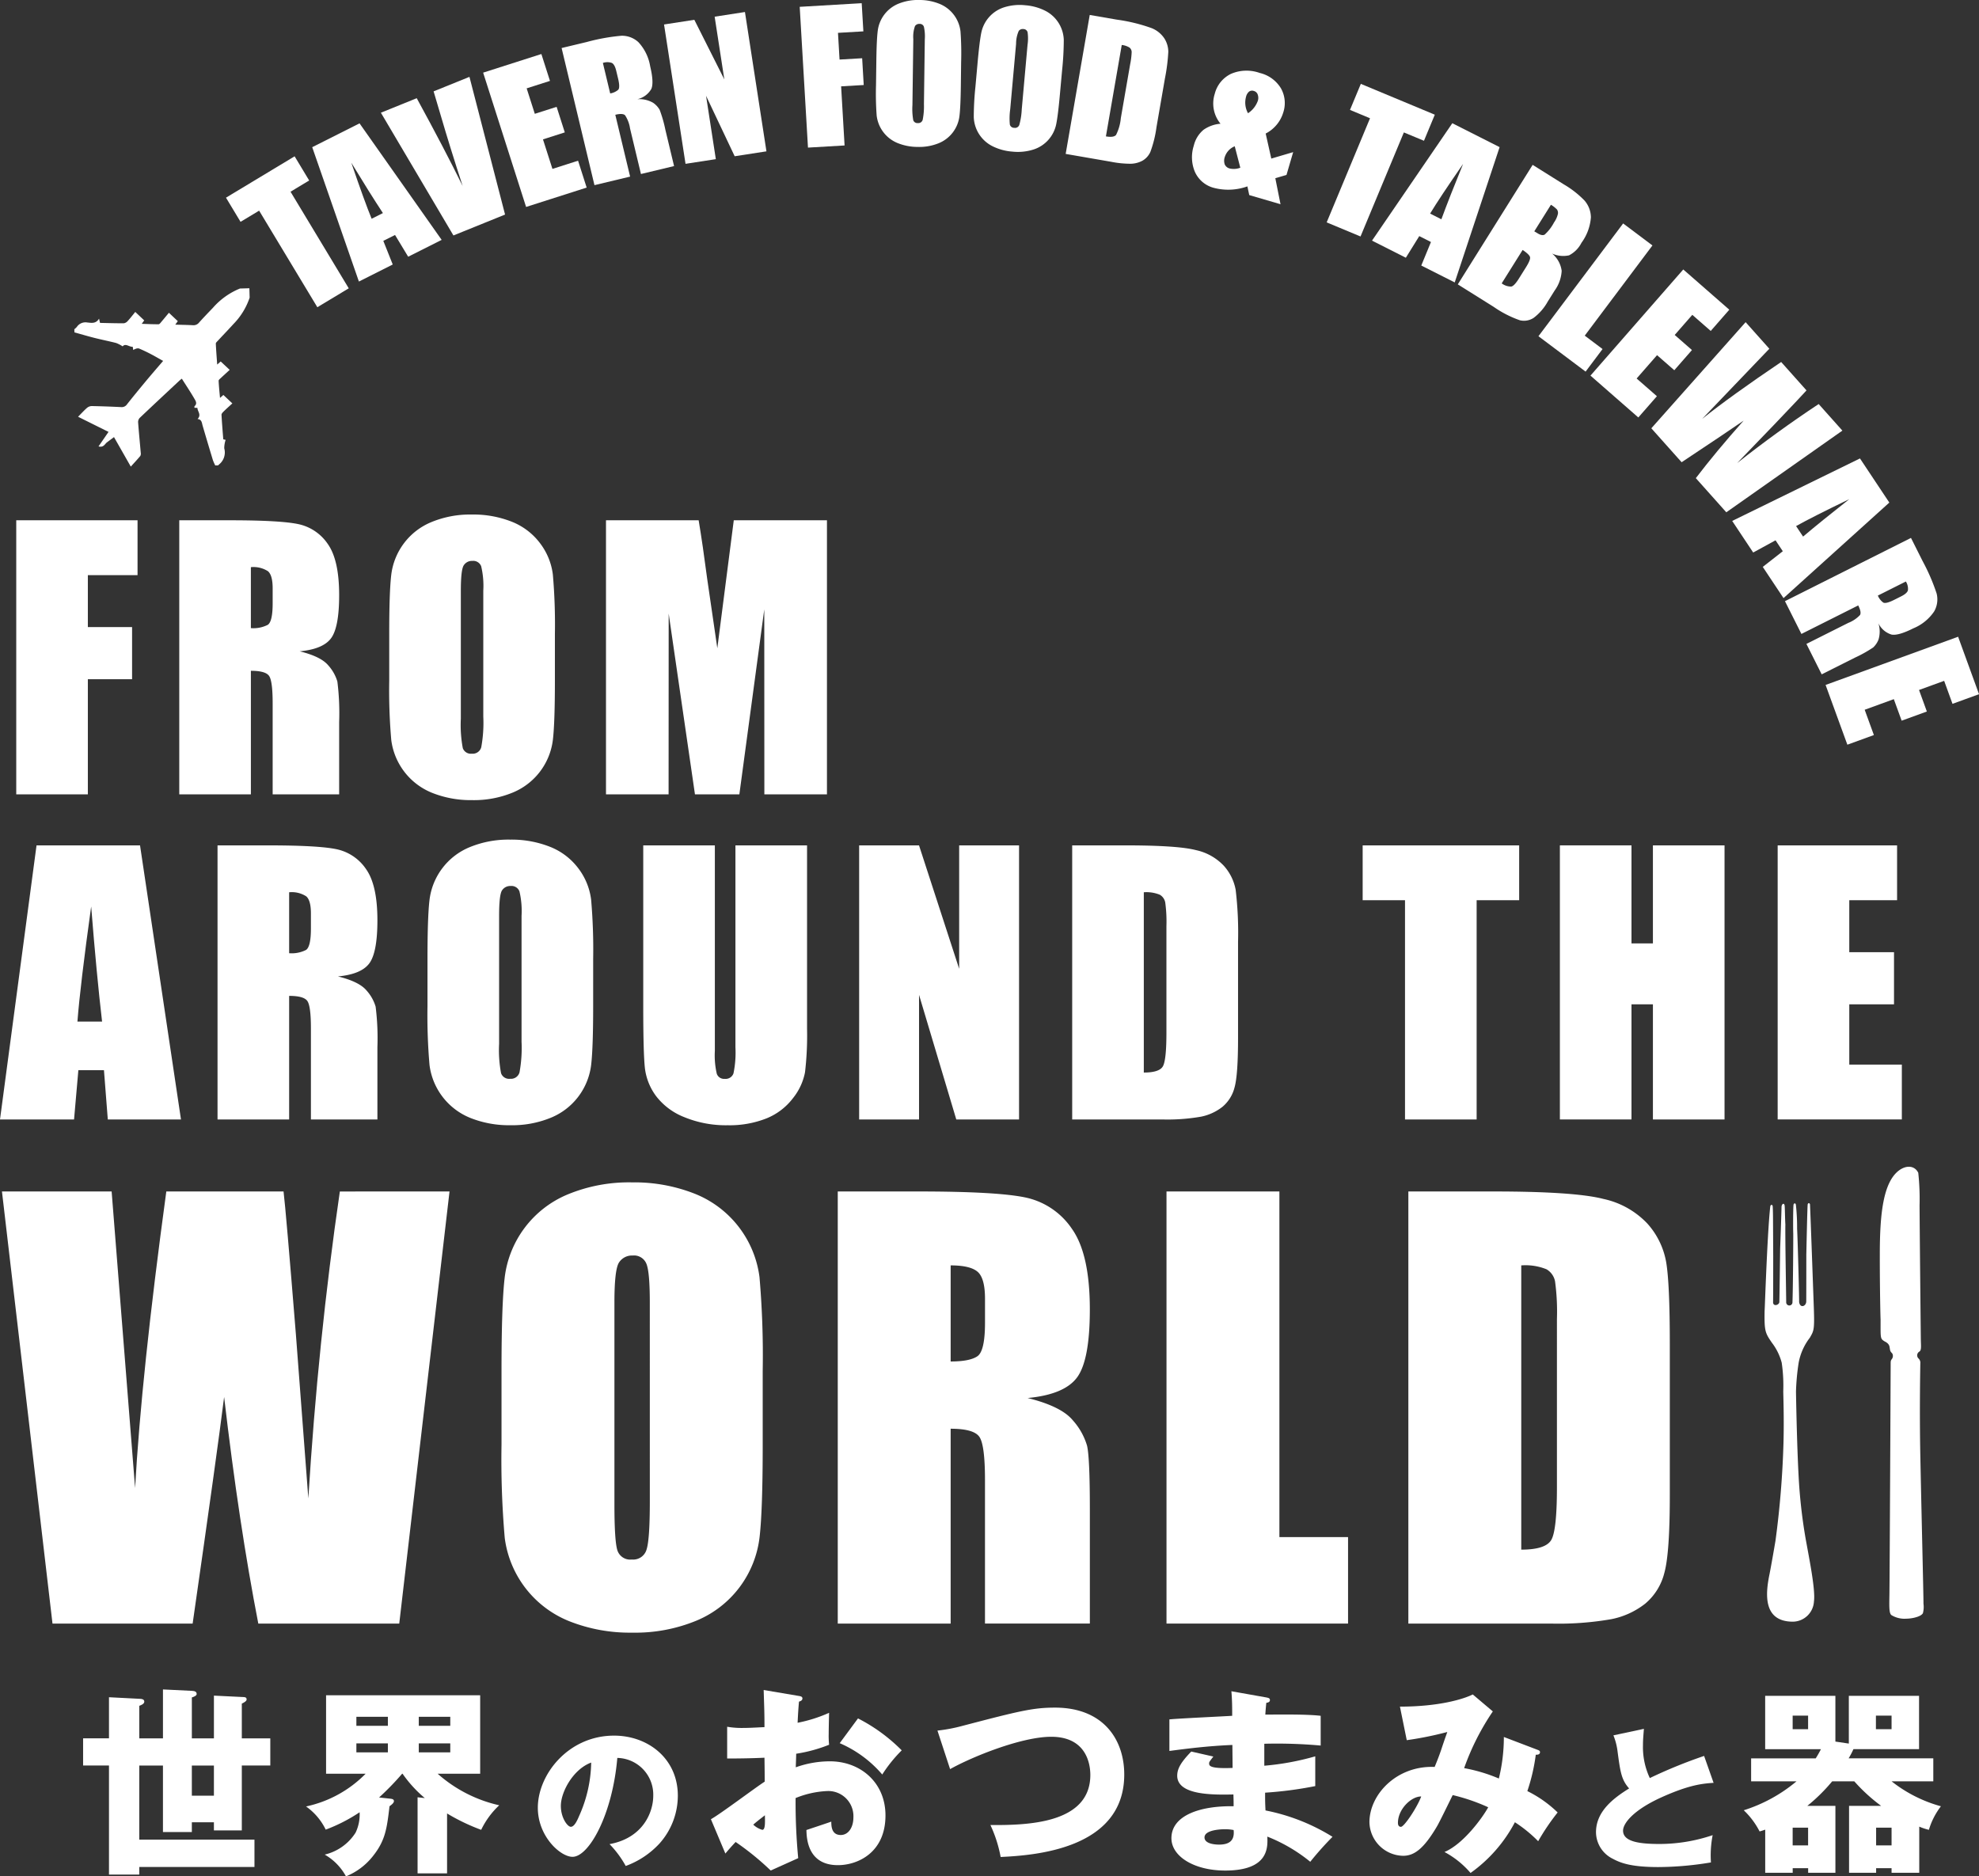 <svg xmlns="http://www.w3.org/2000/svg" viewBox="0 0 355.653 337.224"><rect x="0" y="0" width="355.653" height="337.224" fill="#333333" stroke="none"/><defs><style>.cls-1,.cls-2{fill:#fff;}.cls-2{fill-rule:evenodd;}</style></defs><g id="レイヤー_2" data-name="レイヤー 2"><g id="レイヤー_1-2" data-name="レイヤー 1"><path class="cls-1" d="M52.947,28.093l2.617,4.344-3.351,2.019L62.675,51.817l-5.644,3.4L46.569,37.858l-3.338,2.011-2.618-4.343Z"/><path class="cls-1" d="M64.614,22.17,79.372,43.112l-6.016,3.027L70.993,42.23l-2.106,1.059,1.694,4.247L64.5,50.6l-8.39-24.147Zm4.2,16.125q-2.382-3.621-5.681-9.057,2.373,6.956,3.655,10.076Z"/><path class="cls-1" d="M84.367,13.813l6.4,24.748-9.279,3.756L68.451,20.256l6.442-2.608q5.051,9.252,8.25,15.775-2.274-6.981-3.874-12.462l-1.344-4.54Z"/><path class="cls-1" d="M86.827,13.056,97.292,9.709l1.545,4.83-4.189,1.34,1.464,4.577,3.921-1.254,1.468,4.592L97.58,25.048l1.7,5.307,4.607-1.473,1.545,4.83L94.546,37.193Z"/><path class="cls-1" d="M100.928,8.632l4.535-1.087a35.485,35.485,0,0,1,6.226-1.121,4.347,4.347,0,0,1,3.047,1.161,8.357,8.357,0,0,1,2.112,4.346q.689,2.877.211,4.038a3.866,3.866,0,0,1-2.532,1.862,4.947,4.947,0,0,1,2.86.651,3.883,3.883,0,0,1,1.163,1.258,23.754,23.754,0,0,1,1.033,3.607l1.557,6.5-5.952,1.427-1.961-8.189a5.8,5.8,0,0,0-.9-2.376q-.424-.4-1.749-.08l2.662,11.111-6.407,1.536Zm7.418,2.681,1.313,5.479a2.9,2.9,0,0,0,1.444-.66q.361-.4-.028-2.029l-.325-1.355q-.28-1.171-.787-1.437A2.451,2.451,0,0,0,108.346,11.313Z"/><path class="cls-1" d="M133.878,2.159,137.74,27.2l-5.708.88-5.143-10.863,1.756,11.386-5.446.839L119.337,4.4l5.445-.84,5.39,10.714L128.433,3Z"/><path class="cls-1" d="M143.718,1.227,154.859.574l.3,5.063-4.562.267.281,4.8,4.063-.237.281,4.812-4.062.238.622,10.625-6.578.386Z"/><path class="cls-1" d="M172.676,15.471q-.051,3.819-.252,5.405a6.054,6.054,0,0,1-3.751,4.873,9.3,9.3,0,0,1-3.765.655,9.541,9.541,0,0,1-3.646-.714,6.095,6.095,0,0,1-3.715-4.941,53.5,53.5,0,0,1-.115-5.48l.058-4.335q.049-3.819.252-5.4A6.058,6.058,0,0,1,161.493.655,9.316,9.316,0,0,1,165.258,0,9.544,9.544,0,0,1,168.9.715a6.095,6.095,0,0,1,3.715,4.941,53.592,53.592,0,0,1,.114,5.48ZM166.2,7.058a7.871,7.871,0,0,0-.166-2.264.778.778,0,0,0-.8-.5.9.9,0,0,0-.795.388,5.639,5.639,0,0,0-.305,2.352l-.157,11.832a11.575,11.575,0,0,0,.144,2.726.783.783,0,0,0,.83.527.81.81,0,0,0,.868-.583,12.5,12.5,0,0,0,.226-2.83Z"/><path class="cls-1" d="M190.481,16.937q-.342,3.8-.663,5.37a6.051,6.051,0,0,1-4.111,4.573,9.319,9.319,0,0,1-3.8.366,9.566,9.566,0,0,1-3.581-.989A6.092,6.092,0,0,1,175,21.047a53.36,53.36,0,0,1,.3-5.474l.388-4.317q.342-3.8.663-5.371a6.056,6.056,0,0,1,4.111-4.573,9.34,9.34,0,0,1,3.805-.366,9.566,9.566,0,0,1,3.58.99,6.093,6.093,0,0,1,3.328,5.209,53.716,53.716,0,0,1-.3,5.473Zm-5.818-8.883a7.844,7.844,0,0,0,.007-2.27.779.779,0,0,0-.759-.563.9.9,0,0,0-.823.327,5.67,5.67,0,0,0-.483,2.321l-1.058,11.786a11.641,11.641,0,0,0-.064,2.728.784.784,0,0,0,.788.59.811.811,0,0,0,.91-.516,12.563,12.563,0,0,0,.441-2.8Z"/><path class="cls-1" d="M195.839,2.687l4.858.841a30.648,30.648,0,0,1,6.287,1.535,4.951,4.951,0,0,1,2.276,1.855,4.547,4.547,0,0,1,.7,2.385,33.591,33.591,0,0,1-.607,4.8l-1.516,8.744a20.644,20.644,0,0,1-1.094,4.441,3.433,3.433,0,0,1-1.41,1.583,4.657,4.657,0,0,1-2.1.558,17.833,17.833,0,0,1-3.529-.35l-8.189-1.418Zm5.753,5.4-2.845,16.424q1.4.244,1.824-.263a8.35,8.35,0,0,0,.855-3.006l1.68-9.7a13.191,13.191,0,0,0,.269-2.193A1.047,1.047,0,0,0,203,8.559,3.254,3.254,0,0,0,201.592,8.084Z"/><path class="cls-1" d="M232.4,27.341l-1.2,4.1-2.008.587.934,4.676-5.619-1.643-.335-1.564a10.214,10.214,0,0,1-5.891.3,5.146,5.146,0,0,1-3.557-2.948,6.778,6.778,0,0,1-.188-4.653,5.306,5.306,0,0,1,1.75-2.864,6.147,6.147,0,0,1,3.06-1.095,5.688,5.688,0,0,1-1.038-5.375,5.463,5.463,0,0,1,2.908-3.585,7.061,7.061,0,0,1,5.17-.168,6.077,6.077,0,0,1,3.815,2.762,5.379,5.379,0,0,1,.426,4.316A6.292,6.292,0,0,1,227.46,24l1.009,4.5Zm-9.5,2.8-1-3.854a3.093,3.093,0,0,0-1.773,1.88,2.066,2.066,0,0,0-.023,1.387,1.326,1.326,0,0,0,.916.733A3.309,3.309,0,0,0,222.9,30.145Zm1.388-9.792a4.476,4.476,0,0,0,1.772-2.265,1.744,1.744,0,0,0-.019-1.053,1,1,0,0,0-.713-.683.926.926,0,0,0-.848.112,1.712,1.712,0,0,0-.551.936A3.933,3.933,0,0,0,224.287,20.353Z"/><path class="cls-1" d="M257.855,20.613,255.907,25.3l-3.613-1.5L244.505,42.5l-6.084-2.533,7.79-18.713-3.6-1.5,1.949-4.682Z"/><path class="cls-1" d="M269.5,26.442l-8.066,24.316-6.011-3.037,1.739-4.225-2.1-1.063L252.65,46.32l-6.08-3.073L261,22.146ZM259.034,39.409q1.5-4.068,3.905-9.952-4.182,6.042-5.929,8.929Z"/><path class="cls-1" d="M275.438,29.63l5.572,3.49a17.356,17.356,0,0,1,3.742,2.915,4.678,4.678,0,0,1,1.153,3.039,8.829,8.829,0,0,1-1.692,4.56,5.132,5.132,0,0,1-2.234,2.255,4.862,4.862,0,0,1-3.042-.318,4.877,4.877,0,0,1,1.716,3.1,6.619,6.619,0,0,1-1.26,3.545l-1.247,1.991a9.332,9.332,0,0,1-2.517,2.913,3.161,3.161,0,0,1-2.483.441,19.218,19.218,0,0,1-4.7-2.406l-6.46-4.047Zm-1.8,15.291-3.763,6.008a2.8,2.8,0,0,0,1.738.572q.532-.128,1.347-1.428l1.254-2q.865-1.378.755-1.854T273.637,44.921Zm5.085-8.119-2.991,4.776c.244.14.433.252.565.335q.824.516,1.3.252a7.818,7.818,0,0,0,1.675-2.173,4.412,4.412,0,0,0,.7-1.529,1.053,1.053,0,0,0-.164-.814A5.077,5.077,0,0,0,278.722,36.8Z"/><path class="cls-1" d="M296.966,44.112,284.8,60.324l3.2,2.406-3.044,4.056-8.475-6.36L291.7,40.157Z"/><path class="cls-1" d="M302.507,48.429l8.272,7.232-3.338,3.818-3.311-2.895L300.967,60.2l3.1,2.71-3.173,3.629-3.1-2.709-3.668,4.195,3.642,3.183-3.339,3.818-8.6-7.521Z"/><path class="cls-1" d="M331.1,77.391,310.24,92.071l-5.477-6.138q3.606-4.733,8.589-10.335-2.646,1.832-11.14,7.475l-5.445-6.1L313.712,57.9l4.262,4.777-6.135,6.406-5.93,6.193q5.195-4.146,14.19-10.217l4.555,5.106q-.74.842-5.759,6.1l-6.71,6.962q7.24-5.706,14.656-10.611Z"/><path class="cls-1" d="M339.537,90.323l-19.015,17.169-3.729-5.608,3.6-2.816-1.305-1.963L315.073,99.3,311.3,93.624l22.962-11.232Zm-15.5,6.114q3.309-2.8,8.307-6.729-6.618,3.192-9.563,4.84Z"/><path class="cls-1" d="M343.429,96.675l2.093,4.169a35.713,35.713,0,0,1,2.512,5.806,4.349,4.349,0,0,1-.436,3.231,8.344,8.344,0,0,1-3.751,3.047q-2.643,1.328-3.883,1.126a3.86,3.86,0,0,1-2.39-2.04,4.957,4.957,0,0,1,.019,2.933,3.889,3.889,0,0,1-.96,1.419,23.523,23.523,0,0,1-3.277,1.829l-5.973,3-2.746-5.47,7.526-3.778a5.791,5.791,0,0,0,2.108-1.418q.289-.5-.321-1.721l-10.211,5.126-2.957-5.889Zm-.918,7.834-5.036,2.529a2.9,2.9,0,0,0,.972,1.255q.472.261,1.97-.49l1.244-.625q1.077-.54,1.22-1.094A2.449,2.449,0,0,0,342.511,104.509Z"/><path class="cls-1" d="M351.9,114.436l3.757,10.326-4.766,1.734-1.5-4.134-4.516,1.643,1.407,3.869-4.53,1.648-1.407-3.869-5.236,1.906,1.653,4.545-4.766,1.734L328.083,123.1Z"/><path class="cls-1" d="M2.919,93.506h21.8v9.857H15.789V112.7h7.948v9.371H15.789v20.69H2.919Z"/><path class="cls-1" d="M32.216,93.506h9.109q9.109,0,12.335.7a8.5,8.5,0,0,1,5.258,3.575q2.033,2.876,2.033,9.174,0,5.75-1.437,7.728t-5.655,2.373q3.82.943,5.135,2.526a7.533,7.533,0,0,1,1.636,2.905,45.687,45.687,0,0,1,.321,7.287v12.992H49V126.4q0-3.956-.626-4.9t-3.287-.943v22.211H32.216Zm12.869,8.427v10.954a5.694,5.694,0,0,0,3.042-.593Q49,111.7,49,108.445v-2.709q0-2.342-.84-3.072A4.8,4.8,0,0,0,45.085,101.933Z"/><path class="cls-1" d="M99.723,122.349q0,7.425-.351,10.512a11.778,11.778,0,0,1-7.2,9.57,18.284,18.284,0,0,1-7.337,1.369,18.726,18.726,0,0,1-7.138-1.293A11.85,11.85,0,0,1,70.316,133a103.4,103.4,0,0,1-.367-10.65v-8.427q0-7.425.352-10.513a11.773,11.773,0,0,1,7.2-9.569,18.259,18.259,0,0,1,7.336-1.369,18.722,18.722,0,0,1,7.138,1.293,11.749,11.749,0,0,1,5.09,3.879,11.628,11.628,0,0,1,2.292,5.629,103.41,103.41,0,0,1,.367,10.65ZM86.854,106.163a15.229,15.229,0,0,0-.382-4.4,1.522,1.522,0,0,0-1.575-.958,1.757,1.757,0,0,0-1.543.776q-.535.775-.535,4.579v23a22.546,22.546,0,0,0,.351,5.294,1.533,1.533,0,0,0,1.636,1,1.583,1.583,0,0,0,1.681-1.156,24.292,24.292,0,0,0,.367-5.508Z"/><path class="cls-1" d="M148.615,93.506v49.259h-11.25l-.015-33.256-4.478,33.256h-7.979L120.17,110.27l-.015,32.495h-11.25V93.506h16.653q.741,4.441,1.527,10.472l1.828,12.529,2.957-23Z"/><path class="cls-1" d="M25.166,151.934l7.359,49.26H19.373l-.69-8.854h-4.6l-.774,8.854H0l6.565-49.26Zm-6.821,31.673q-.977-8.369-1.96-20.689-1.967,14.148-2.47,20.689Z"/><path class="cls-1" d="M39.094,151.934H48.2q9.109,0,12.335.7a8.5,8.5,0,0,1,5.258,3.576q2.032,2.874,2.033,9.173,0,5.751-1.437,7.728t-5.655,2.374q3.821.942,5.135,2.525a7.536,7.536,0,0,1,1.636,2.906,45.662,45.662,0,0,1,.321,7.286v12.993H55.876v-16.37q0-3.954-.626-4.9t-3.287-.942v22.211H39.094Zm12.869,8.427v10.954a5.694,5.694,0,0,0,3.042-.593q.871-.594.871-3.849v-2.708q0-2.343-.84-3.073A4.8,4.8,0,0,0,51.963,160.361Z"/><path class="cls-1" d="M106.6,180.778q0,7.424-.351,10.512a11.778,11.778,0,0,1-7.2,9.569,18.267,18.267,0,0,1-7.337,1.369,18.722,18.722,0,0,1-7.138-1.293,11.85,11.85,0,0,1-7.382-9.508,103.373,103.373,0,0,1-.367-10.649V172.35q0-7.423.352-10.513a11.775,11.775,0,0,1,7.2-9.569,18.284,18.284,0,0,1,7.337-1.369,18.722,18.722,0,0,1,7.138,1.293,11.749,11.749,0,0,1,5.09,3.879,11.631,11.631,0,0,1,2.292,5.629,103.41,103.41,0,0,1,.367,10.65Zm-12.87-16.187a15.229,15.229,0,0,0-.381-4.4,1.522,1.522,0,0,0-1.575-.959,1.76,1.76,0,0,0-1.544.776q-.534.775-.534,4.579v23a22.487,22.487,0,0,0,.351,5.294,1.533,1.533,0,0,0,1.636,1,1.583,1.583,0,0,0,1.681-1.156,24.3,24.3,0,0,0,.366-5.507Z"/><path class="cls-1" d="M145.038,151.934v32.921a56.785,56.785,0,0,1-.367,7.865,10.651,10.651,0,0,1-2.171,4.655A11.264,11.264,0,0,1,137.747,201a17.977,17.977,0,0,1-6.955,1.232,19.652,19.652,0,0,1-7.825-1.46,11.767,11.767,0,0,1-5.074-3.8,10.5,10.5,0,0,1-1.988-4.945q-.3-2.6-.305-10.938V151.934h12.869v36.937a14.474,14.474,0,0,0,.352,4.123,1.378,1.378,0,0,0,1.421.9,1.489,1.489,0,0,0,1.575-.988,18.362,18.362,0,0,0,.351-4.671v-36.3Z"/><path class="cls-1" d="M183.138,151.934v49.26h-11.28L165.164,178.8v22.394H154.4v-49.26h10.761l7.214,22.18v-22.18Z"/><path class="cls-1" d="M192.687,151.934h9.629q9.324,0,12.61.851a9.686,9.686,0,0,1,5,2.8,8.851,8.851,0,0,1,2.14,4.336,65.255,65.255,0,0,1,.428,9.386v17.252q0,6.633-.627,8.869a6.669,6.669,0,0,1-2.185,3.5,9.12,9.12,0,0,1-3.852,1.765,35.036,35.036,0,0,1-6.909.5H192.687Zm12.87,8.427v32.4q2.781,0,3.423-1.11t.642-6.04V166.477a25.535,25.535,0,0,0-.214-4.29,2.035,2.035,0,0,0-.978-1.384A6.376,6.376,0,0,0,205.557,160.361Z"/><path class="cls-1" d="M273.014,151.934v9.858h-7.642v39.4H252.5v-39.4h-7.611v-9.858Z"/><path class="cls-1" d="M309.922,151.934v49.26H297.053V180.5H293.2v20.69H280.332v-49.26H293.2V169.55h3.852V151.934Z"/><path class="cls-1" d="M319.471,151.934h21.46v9.858h-8.59v9.34h8.039V180.5h-8.039v10.832h9.446v9.858H319.471Z"/><path class="cls-1" d="M80.786,214.132l-9.035,77.66H46.42q-3.479-17.9-6.141-40.724-1.214,9.786-5.658,40.724H9.434L.352,214.132h19.71l2.144,27.1,2.073,26.195q1.123-20.334,5.61-53.292H50.958q.42,3.406,2.213,25.615L55.412,269.3q1.729-28.2,5.663-55.163Z"/><path class="cls-1" d="M137.069,259.606q0,11.7-.554,16.572a18.569,18.569,0,0,1-11.35,15.086,28.8,28.8,0,0,1-11.566,2.159,29.511,29.511,0,0,1-11.253-2.039,18.681,18.681,0,0,1-11.638-14.99,163,163,0,0,1-.579-16.788V246.319q0-11.7.554-16.573a18.569,18.569,0,0,1,11.35-15.086A28.8,28.8,0,0,1,113.6,212.5a29.515,29.515,0,0,1,11.253,2.038,18.685,18.685,0,0,1,11.639,14.99,163.407,163.407,0,0,1,.578,16.789ZM116.78,234.087q0-5.419-.6-6.932a2.4,2.4,0,0,0-2.482-1.51,2.771,2.771,0,0,0-2.433,1.223q-.845,1.222-.844,7.219V270.35q0,6.763.555,8.346a2.415,2.415,0,0,0,2.578,1.583,2.493,2.493,0,0,0,2.65-1.822q.579-1.822.579-8.682Z"/><path class="cls-1" d="M150.557,214.132h14.361q14.361,0,19.446,1.1a13.389,13.389,0,0,1,8.289,5.636q3.206,4.533,3.205,14.462,0,9.066-2.265,12.184t-8.915,3.741q6.023,1.488,8.1,3.981a11.876,11.876,0,0,1,2.578,4.581q.505,2.088.506,11.489v20.482H177.015V265.985q0-6.236-.988-7.723t-5.181-1.486v35.016H150.557Zm20.289,13.288v17.268q3.422,0,4.8-.936t1.373-6.068v-4.269q0-3.693-1.326-4.845T170.846,227.42Z"/><path class="cls-1" d="M229.925,214.132V276.25h12.337v15.542H209.636v-77.66Z"/><path class="cls-1" d="M253.1,214.132h15.18q14.7,0,19.88,1.344a15.268,15.268,0,0,1,7.88,4.412,13.97,13.97,0,0,1,3.373,6.836q.673,3.767.674,14.8v27.2q0,10.458-.987,13.983a10.523,10.523,0,0,1-3.446,5.516A14.361,14.361,0,0,1,289.583,291a55.107,55.107,0,0,1-10.892.792H253.1ZM273.39,227.42v51.085q4.385,0,5.4-1.751t1.012-9.521V237.061a40.315,40.315,0,0,0-.337-6.763,3.211,3.211,0,0,0-1.542-2.183A10.07,10.07,0,0,0,273.39,227.42Z"/><path class="cls-1" d="M43.128,51.853l1.688-.048.048,1.687a12.428,12.428,0,0,1-2.9,4.732c-.929,1.023-1.889,2.018-2.829,3.03-.14.151-.357.337-.35.5.054,1.217.155,2.432.249,3.765l.628-.556,1.615,1.512c-.512.47-1.047.952-1.57,1.446-.163.154-.424.347-.417.512.044.992.152,1.981.249,3.081l.607-.529L41.756,72.5c-.515.473-1.054.951-1.568,1.454-.167.164-.389.4-.379.593.078,1.49.207,2.977.316,4.411l.424.094a4.942,4.942,0,0,0-.25,1.513,2.762,2.762,0,0,1-1.053,3c-.011.009,0,.045,0,.069l-.562.016a8.208,8.208,0,0,1-.421-.947q-.936-3.084-1.843-6.179c-.153-.517-.139-1.139-.916-1.22.743-.765-.025-1.372-.025-2l-.543-.018c.012-.1-.015-.25.043-.3.512-.465.173-.954-.046-1.331-.7-1.212-1.483-2.378-2.253-3.593a4.418,4.418,0,0,0-.354.27c-2.415,2.256-4.833,4.508-7.228,6.784a1.093,1.093,0,0,0-.278.782c.135,1.822.317,3.641.473,5.461a.91.91,0,0,1-.077.585c-.532.638-1.1,1.243-1.711,1.913l-3.018-5.3c-.476.355-.878.649-1.274.952s-.581.954-1.508.723l1.8-2.611L14.031,74.9c.594-.6,1.08-1.139,1.625-1.612a1.367,1.367,0,0,1,.845-.309c1.756.034,3.512.1,5.267.185a1.14,1.14,0,0,0,1.059-.5c1.118-1.416,2.265-2.809,3.42-4.2,1-1.2,2.026-2.381,3.069-3.6-.819-.455-1.565-.892-2.331-1.29q-.991-.514-2.022-.949a.99.99,0,0,0-.566.061,2.685,2.685,0,0,0-.455.214l-.084-.571c-.655.035-1.311-.691-1.813-.079a6.107,6.107,0,0,0-1.153-.6c-1.288-.335-2.6-.589-3.889-.915-1.216-.307-2.418-.665-3.627-1l-.016-.563a2.964,2.964,0,0,0,.448-.416,1.862,1.862,0,0,1,1.853-.8c.721.063,1.559.287,2.139-.687l.175.763c1.436.029,2.863.077,4.29.066a1.169,1.169,0,0,0,.7-.418c.484-.531.921-1.1,1.344-1.62l1.609,1.521-.445.619c1.086.034,2.061.087,3.035.075.166,0,.346-.267.49-.436.48-.562.947-1.135,1.356-1.628l1.6,1.509-.456.627c1.125.033,2.146.049,3.166.1a1.265,1.265,0,0,0,1.1-.464c.811-.908,1.657-1.785,2.5-2.662A12.869,12.869,0,0,1,43.128,51.853Z"/><path class="cls-1" d="M19.586,305.031l5.588.288c.289,0,.758.071.758.5s-.613.646-.9.753v5.85h4.255v-8.792l5.192.251c.4.036.865.072.865.574,0,.287-.468.5-.865.611v7.356h3.966v-7.68l5.192.251c.361,0,.685.036.685.431,0,.287-.4.539-.865.754v6.244h5.12v4.881h-5.12v11.664H38.443V327.5H34.477v1.758H29.285V317.305H25.03V330.62h20.7v4.917H25.03V336.9H19.586v-19.6H14.935v-4.881h4.651Zm18.857,12.274H34.477v5.42h3.966Z"/><path class="cls-1" d="M80.344,336.685h-5.3V323.012l1.3.143a22.523,22.523,0,0,1-4-4.378h-.072a49.285,49.285,0,0,1-4.146,4.271l2.019.215c.252.036.649.072.649.431,0,.394-.577.753-.793.933-.469,3.947-.722,6.137-2.993,8.972a11.716,11.716,0,0,1-4.832,3.625,10,10,0,0,0-3.822-3.912,9.022,9.022,0,0,0,5.553-3.948,7.579,7.579,0,0,0,.721-3.661,29.477,29.477,0,0,1-6.094,3.122A10.87,10.87,0,0,0,55,324.662a21.214,21.214,0,0,0,10.709-5.885H58.6v-14.1H86.293v14.1H78.649a24.812,24.812,0,0,0,11.069,5.67,14.816,14.816,0,0,0-3.245,4.414,36.036,36.036,0,0,1-6.129-2.942ZM69.707,308.549H64.046v1.614h5.661Zm0,4.772H64.046v1.616h5.661Zm5.553-3.158h5.66v-1.614H75.26Zm0,4.774h5.66v-1.616H75.26Z"/><path class="cls-1" d="M109.542,331.431c6.066-1.113,7.855-5.786,7.855-8.679a6.6,6.6,0,0,0-6.457-6.815c-.867,10.181-5.088,17.775-8.051,17.775-2.181,0-6.234-3.672-6.234-8.818,0-5.981,5.479-12.963,13.7-12.963,6.122,0,11.461,4.145,11.461,10.793a12.918,12.918,0,0,1-3.3,8.6,15.467,15.467,0,0,1-6.066,4.033A18,18,0,0,0,109.542,331.431Zm-8.75-6.871c0,2.142,1.2,3.756,1.79,3.756.67,0,1.2-1.252,1.509-1.975a24.254,24.254,0,0,0,2.153-9.57C103,317.967,100.792,322.057,100.792,324.56Z"/><path class="cls-1" d="M143.447,304.78c.469.072.758.144.758.467,0,.395-.4.5-.614.574-.108,1.077-.18,2.332-.252,3.8A26.047,26.047,0,0,0,149,307.831c-.036,1.327-.072,2.979-.072,3.8a15.3,15.3,0,0,0,.072,1.938,26.647,26.647,0,0,1-5.914,1.615c0,.4-.071,2.117-.071,2.44a18.223,18.223,0,0,1,6.129-1.076c5.445,0,9.988,3.768,9.988,9.726,0,6.675-4.976,8.936-8.546,8.936-5.444,0-5.625-4.81-5.661-6.316.758-.252,4-1.328,4.471-1.508,0,.718,0,2.405,1.7,2.405,1.37,0,2.272-1.364,2.272-3.159a4.52,4.52,0,0,0-4.8-4.737,16.949,16.949,0,0,0-5.588,1.256,106.264,106.264,0,0,0,.468,10.8l-4.94,2.225a49.052,49.052,0,0,0-6.309-5.132c-.9.969-1.335,1.471-1.839,2.081l-2.6-6.173c1.658-.9,8.22-5.849,9.663-6.747,0-1.256,0-1.543-.036-4.307-2.128.108-4.652.144-6.707.144v-5.706a15.376,15.376,0,0,0,2.849.215c1.406,0,3.425-.143,3.858-.143,0-2.692-.036-3.087-.144-6.676Zm-8.076,23.148a3.9,3.9,0,0,0,1.622.933c.541,0,.5-1.255.469-2.62C137.029,326.6,136.272,327.139,135.371,327.928Zm18.821-19.092a30.668,30.668,0,0,1,7.86,5.742,25.343,25.343,0,0,0-3.5,4.342,20.977,20.977,0,0,0-7.644-5.634Z"/><path class="cls-1" d="M168.473,311.025a29.159,29.159,0,0,0,4.543-.862c10.168-2.655,12.62-3.265,16.586-3.265,8.654,0,12.44,5.706,12.44,12.022,0,13.53-16.406,14.535-22.211,14.822A23.809,23.809,0,0,0,177.992,328c6.49.036,17.956-.18,17.956-9.008,0-1.866-.649-6.855-7.031-6.855-5.372,0-14.278,3.625-18.172,5.814Z"/><path class="cls-1" d="M227.573,305.068c.324.071.649.107.649.466,0,.395-.4.466-.649.5-.144,1.4-.144,1.723-.18,2.117,1.658,0,7.247-.107,9.951.216v5.347a87.994,87.994,0,0,0-10.132-.322v3.947a47.414,47.414,0,0,0,9.159-1.687V321a68.794,68.794,0,0,1-9.015,1.184c0,1.544,0,1.687.073,3.194a35.854,35.854,0,0,1,12.043,4.737,57.437,57.437,0,0,0-4,4.487,29.067,29.067,0,0,0-7.716-4.522c.072,1.866.325,6.1-7.572,6.1-5.589,0-9.663-2.548-9.663-5.814,0-4.091,5.156-5.85,11.178-5.742,0-.826,0-.826-.036-2.118-3.57.072-10.1.18-10.1-3.373,0-1.256.649-2.405,2.524-4.343l3.966.9c-.649.861-.757.968-.757,1.219,0,.395,0,1,4.218.826,0-.646-.036-3.553-.036-4.127-4.435.179-8.329.682-11.321,1.077v-5.671c1.766-.179,9.663-.538,11.285-.646,0-1.364,0-2.763-.144-4.414Zm-7.464,23.686c-.18,0-3.642,0-3.642,1.471,0,1.184,1.984,1.292,2.6,1.292,1.767,0,2.849-.646,2.633-2.619A7.844,7.844,0,0,0,220.109,328.754Z"/><path class="cls-1" d="M276.288,314.47c.4.143.469.251.469.431,0,.466-.5.466-.757.466a33.928,33.928,0,0,1-1.515,6.532,21.346,21.346,0,0,1,5.445,3.84,40.539,40.539,0,0,0-3.5,5.168,24.475,24.475,0,0,0-4.182-3.409,26.1,26.1,0,0,1-7.969,9.115,16.178,16.178,0,0,0-4.687-3.768c3.425-1.436,6.886-6.244,7.86-8.039a34.227,34.227,0,0,0-6.382-2.189c-.433.861-2.343,4.809-2.812,5.6-2.38,4.055-4.111,5.311-6.094,5.311a6.168,6.168,0,0,1-6.058-6.029c0-5.025,4.94-10.228,11.719-9.941.252-.611.685-1.652,1.154-3.015.829-2.513.973-2.8,1.118-3.266a61.871,61.871,0,0,1-7.284,1.471l-1.226-6.029c7.14,0,11.538-1.4,13.089-2.189l3.605,3.05a44.469,44.469,0,0,0-5.156,10.193,29.127,29.127,0,0,1,6.238,1.866,31.075,31.075,0,0,0,.9-7.465Zm-25.059,13.136c0,.645.36.717.541.717.576,0,2.884-3.445,3.641-5.455C253.645,322.832,251.229,325.129,251.229,327.606Z"/><path class="cls-1" d="M307.955,320.415c-1.985.139-4.333.334-9.393,2.615-4.919,2.226-6.876,4.618-6.876,5.981,0,2,2.991,2.392,6.541,2.392a29.857,29.857,0,0,0,9.56-1.585,18.826,18.826,0,0,0-.307,4.9,58.535,58.535,0,0,1-9.449.835c-4.864,0-6.765-.724-8.162-1.475a5.371,5.371,0,0,1-3.047-4.784c0-3.783,3.186-6.148,5.954-7.872-1.4-1.558-1.593-3.032-2.068-6.565a11.373,11.373,0,0,0-.755-2.976l5.479-1.169c-.112,1.419-.168,2.031-.168,2.921a13.083,13.083,0,0,0,1.23,5.925,88.818,88.818,0,0,1,9.756-3.978Z"/><path class="cls-1" d="M344.916,336.577H339.94v-.825h-2.776v.825H332.3V324.555h5.769a30.866,30.866,0,0,1-4.831-4.414h-3.966a31.433,31.433,0,0,1-4.472,4.414h5.048v12.022h-4.9v-.825h-2.776v.825h-4.939v-7.752c-.289.108-.613.216-1.01.324a14.045,14.045,0,0,0-2.848-3.805,27.707,27.707,0,0,0,9.482-5.2H314.7v-4.128h11.61a18.714,18.714,0,0,0,.937-1.651H317.225V304.78h12.619V313l2.416.359V304.78h12.62v9.582H333.089a15.68,15.68,0,0,1-.865,1.651H347.44v4.128h-7.5a24.887,24.887,0,0,0,8.87,4.486,13.136,13.136,0,0,0-2.164,4.234,10.862,10.862,0,0,1-1.73-.574Zm-22.752-28.244v2.441h2.776v-2.441Zm2.776,23.328v-3.194h-2.776v3.194Zm12.188-23.328v2.441h2.812v-2.441Zm2.812,23.328v-3.194h-2.776v3.194Z"/><path class="cls-2" d="M345.107,245.029c.006.175-.168,7.947,0,16.512.219,10.96.57,24.806.569,26.691a4.313,4.313,0,0,1-.107,1.7c-.341.614-1.893.973-2.994.982a4.5,4.5,0,0,1-2.688-.662c-.423-.376-.36-1.717-.333-3.66.054-3.9.219-40.4.224-41.3,0-.674-.008-.749.24-1.077a.923.923,0,0,0,.05-.963c-.369-.4-.367-.388-.481-1.142-.108-.722-.76-.94-.975-1.081-.714-.468-.645-.528-.645-3.975,0,.673-.151-5.095-.139-11.833.013-6.883.573-12.505,3.285-14.74,1.329-1.094,2.939-1.1,3.625.295a44.1,44.1,0,0,1,.233,5.863c.023,4.543.228,24.694.229,24.093,0,.993.162,1.962-.281,2.188a.78.78,0,0,0-.128,1.235A1.037,1.037,0,0,1,345.107,245.029Z"/><path class="cls-2" d="M325.967,234.98c-.19-5.268-.56-15.724-.686-18.5-.02-.269-.348-.372-.415,0s-.247,9-.247,9,0,7.647-.013,8.418c-.012.895-1.138,1.295-1.283.062.049.415-.238-10.924-.36-13.139a36.9,36.9,0,0,0-.223-4.341c-.086-.251-.275-.311-.415,0-.087.581-.091,4.5-.054,5.172.014.827-.043,9.942-.141,12.375a.564.564,0,1,1-1.127.03c0-1.1-.2-12.14-.147-13.952-.084-1.5-.073-3.013-.138-3.462-.1-.542-.531-.27-.554.277,0,.771-.247,7.5-.247,7.5s-.121,9.012-.142,9.575-1.15.891-1.128.02.024-8.21.024-8.21l-.03-5.81s0-3.057-.084-3.3-.379-.186-.416.139c-.581,5.1-1.076,21.446-1.008,18.325-.089,4.094.065,4.351,1.3,6.156a10.167,10.167,0,0,1,1.765,3.595,28.268,28.268,0,0,1,.277,5.123c0,.566.166,4.913.038,9.377a165.325,165.325,0,0,1-1.438,17.515c-.256,1.527-.843,4.873-1.074,6.007-.665,3.269-1.325,8.519,4.22,8.519a3.843,3.843,0,0,0,3.77-3.628c.313-2.2-.958-8.186-1.577-11.765a94.656,94.656,0,0,1-1.159-10.387c-.35-6.294-.492-15.577-.492-15.577a41.622,41.622,0,0,1,.481-5.184,10.451,10.451,0,0,1,2.012-4.495C325.941,239.188,326.117,239.133,325.967,234.98Z"/></g></g></svg>